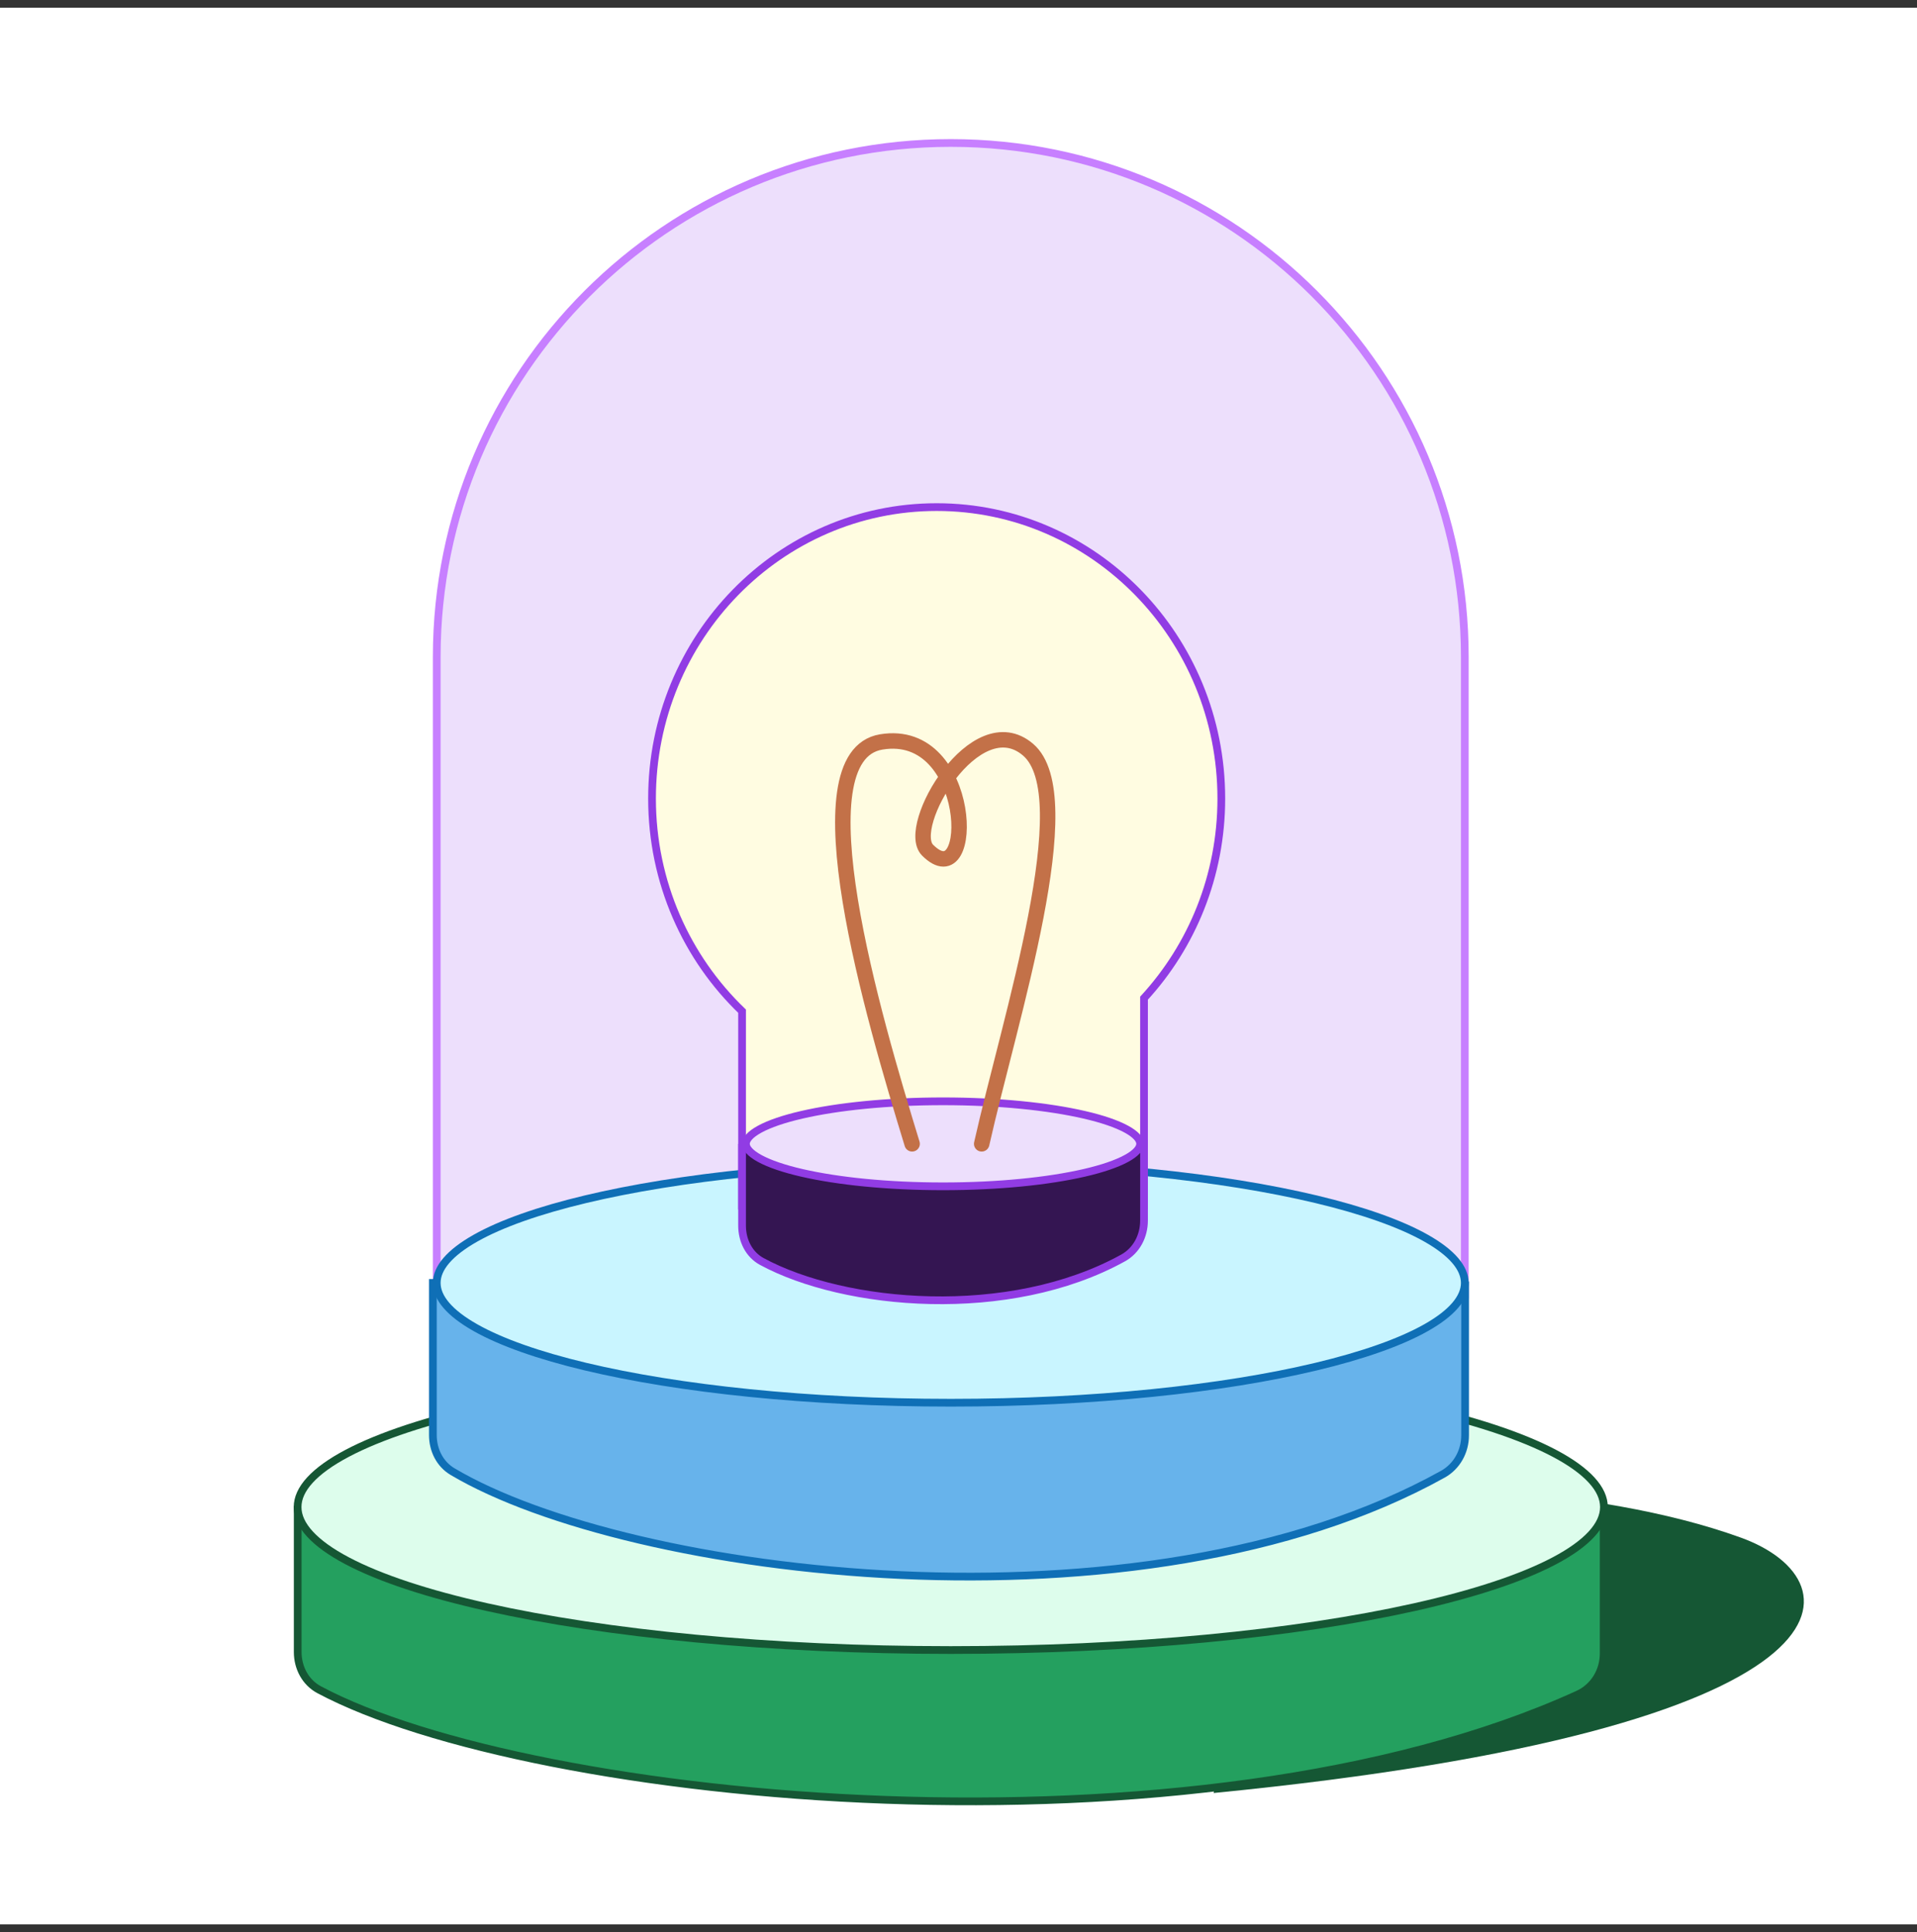 <svg width="124" height="125" viewBox="0 0 124 125" fill="none" xmlns="http://www.w3.org/2000/svg">
<rect x="0" y="0" width="124" height="125" fill="#333333" stroke="none"/>
<rect y="0.5" width="124" height="124" fill="white"/>
<path d="M112.608 99.478C103 96 89.58 96 83 96L78.5 116C120.939 111.826 120.358 102.284 112.608 99.478Z" fill="#155734"/>
<path d="M19.257 106.879V97.673L103.733 97.997V106.976C103.733 108.111 103.103 109.152 102.071 109.622C77.393 120.871 34.412 116.657 20.65 109.321C19.756 108.845 19.257 107.892 19.257 106.879Z" fill="#24A05F" stroke="#155734" stroke-width="0.5"/>
<path d="M103.75 97.5C103.75 98.075 103.491 98.658 102.952 99.246C102.413 99.835 101.605 100.416 100.543 100.977C98.421 102.098 95.334 103.116 91.498 103.974C83.829 105.688 73.223 106.75 61.5 106.75C49.777 106.75 39.171 105.688 31.503 103.974C27.666 103.116 24.579 102.098 22.457 100.977C21.395 100.416 20.587 99.835 20.048 99.246C19.509 98.658 19.25 98.075 19.25 97.5C19.25 96.925 19.509 96.342 20.048 95.754C20.587 95.165 21.395 94.584 22.457 94.023C24.579 92.902 27.666 91.884 31.503 91.026C39.171 89.312 49.777 88.25 61.5 88.25C73.223 88.25 83.829 89.312 91.498 91.026C95.334 91.884 98.421 92.902 100.543 94.023C101.605 94.584 102.413 95.165 102.952 95.754C103.491 96.342 103.75 96.925 103.75 97.5Z" fill="#DDFDEC" stroke="#155734" stroke-width="0.5"/>
<path d="M28.25 42.5C28.25 24.137 43.136 9.25 61.5 9.25C79.864 9.25 94.75 24.137 94.75 42.5V83.75H28.25V42.5Z" fill="#EDDFFC" stroke="#C77FFF" stroke-width="0.5"/>
<path d="M28 92.844V83L94.769 83.157V92.859C94.769 93.899 94.237 94.871 93.328 95.377C73.832 106.218 40.697 101.986 29.274 95.207C28.447 94.717 28 93.806 28 92.844Z" fill="#67B3EB" stroke="#0F6FB6" stroke-width="0.5"/>
<path d="M94.75 83C94.75 83.956 93.931 84.944 92.245 85.896C90.579 86.837 88.151 87.692 85.13 88.414C79.092 89.856 70.737 90.75 61.5 90.75C52.263 90.75 43.908 89.856 37.87 88.414C34.849 87.692 32.422 86.837 30.756 85.896C29.069 84.944 28.25 83.956 28.25 83C28.25 82.044 29.069 81.056 30.756 80.104C32.422 79.163 34.849 78.308 37.87 77.586C43.908 76.144 52.263 75.25 61.5 75.25C70.737 75.25 79.092 76.144 85.13 77.586C88.151 78.308 90.579 79.163 92.245 80.104C93.931 81.056 94.75 82.044 94.75 83Z" fill="#C9F5FF" stroke="#0F6FB6" stroke-width="0.5"/>
<path fill-rule="evenodd" clip-rule="evenodd" d="M74 64.576C77.1 61.202 79 56.658 79 51.66C79 41.247 70.757 32.807 60.588 32.807C50.419 32.807 42.176 41.247 42.176 51.66C42.176 57.087 44.415 61.978 48 65.418V78H74V64.576Z" fill="#FFFCE1"/>
<path d="M74 64.576L73.816 64.407L73.75 64.478V64.576H74ZM48 65.418H48.25V65.312L48.173 65.238L48 65.418ZM48 78H47.75V78.25H48V78ZM74 78V78.25H74.25V78H74ZM78.75 51.66C78.75 56.593 76.875 61.078 73.816 64.407L74.184 64.745C77.326 61.326 79.25 56.722 79.25 51.66H78.75ZM60.588 33.057C70.613 33.057 78.75 41.38 78.75 51.66H79.25C79.25 41.115 70.9 32.557 60.588 32.557V33.057ZM42.426 51.66C42.426 41.38 50.563 33.057 60.588 33.057V32.557C50.276 32.557 41.926 41.115 41.926 51.66H42.426ZM48.173 65.238C44.636 61.844 42.426 57.017 42.426 51.66H41.926C41.926 57.157 44.194 62.113 47.827 65.599L48.173 65.238ZM48.25 78V65.418H47.75V78H48.25ZM74 77.75H48V78.25H74V77.75ZM73.75 64.576V78H74.25V64.576H73.75Z" fill="#913CE4"/>
<path d="M48 79.294V74.254H61L74 74V78.967C74 79.96 73.517 80.904 72.648 81.384C65.254 85.471 54.618 84.507 49.278 81.613C48.44 81.159 48 80.247 48 79.294Z" fill="#341552" stroke="#913CE4" stroke-width="0.5"/>
<path d="M73.75 74C73.75 74.129 73.695 74.274 73.549 74.439C73.402 74.605 73.173 74.777 72.859 74.948C72.23 75.291 71.303 75.609 70.136 75.878C67.807 76.415 64.577 76.75 61 76.75C57.423 76.75 54.193 76.415 51.864 75.878C50.697 75.609 49.77 75.291 49.141 74.948C48.827 74.777 48.598 74.605 48.451 74.439C48.306 74.274 48.25 74.129 48.25 74C48.25 73.871 48.306 73.726 48.451 73.561C48.598 73.395 48.827 73.223 49.141 73.052C49.77 72.709 50.697 72.391 51.864 72.122C54.193 71.585 57.423 71.25 61 71.25C64.577 71.25 67.807 71.585 70.136 72.122C71.303 72.391 72.23 72.709 72.859 73.052C73.173 73.223 73.402 73.395 73.549 73.561C73.695 73.726 73.75 73.871 73.75 74Z" fill="#EDDFFC" stroke="#913CE4" stroke-width="0.5"/>
<path d="M59 74.001C56.5 65.834 51.5 48.917 57 48.001C63 47.001 63.161 58.164 60 55.001C58.5 53.5 63.105 45.591 66.5 48.501C70 51.501 65.333 65.834 63.5 74.001" stroke="#C37148" stroke-linecap="round"/>
</svg>
